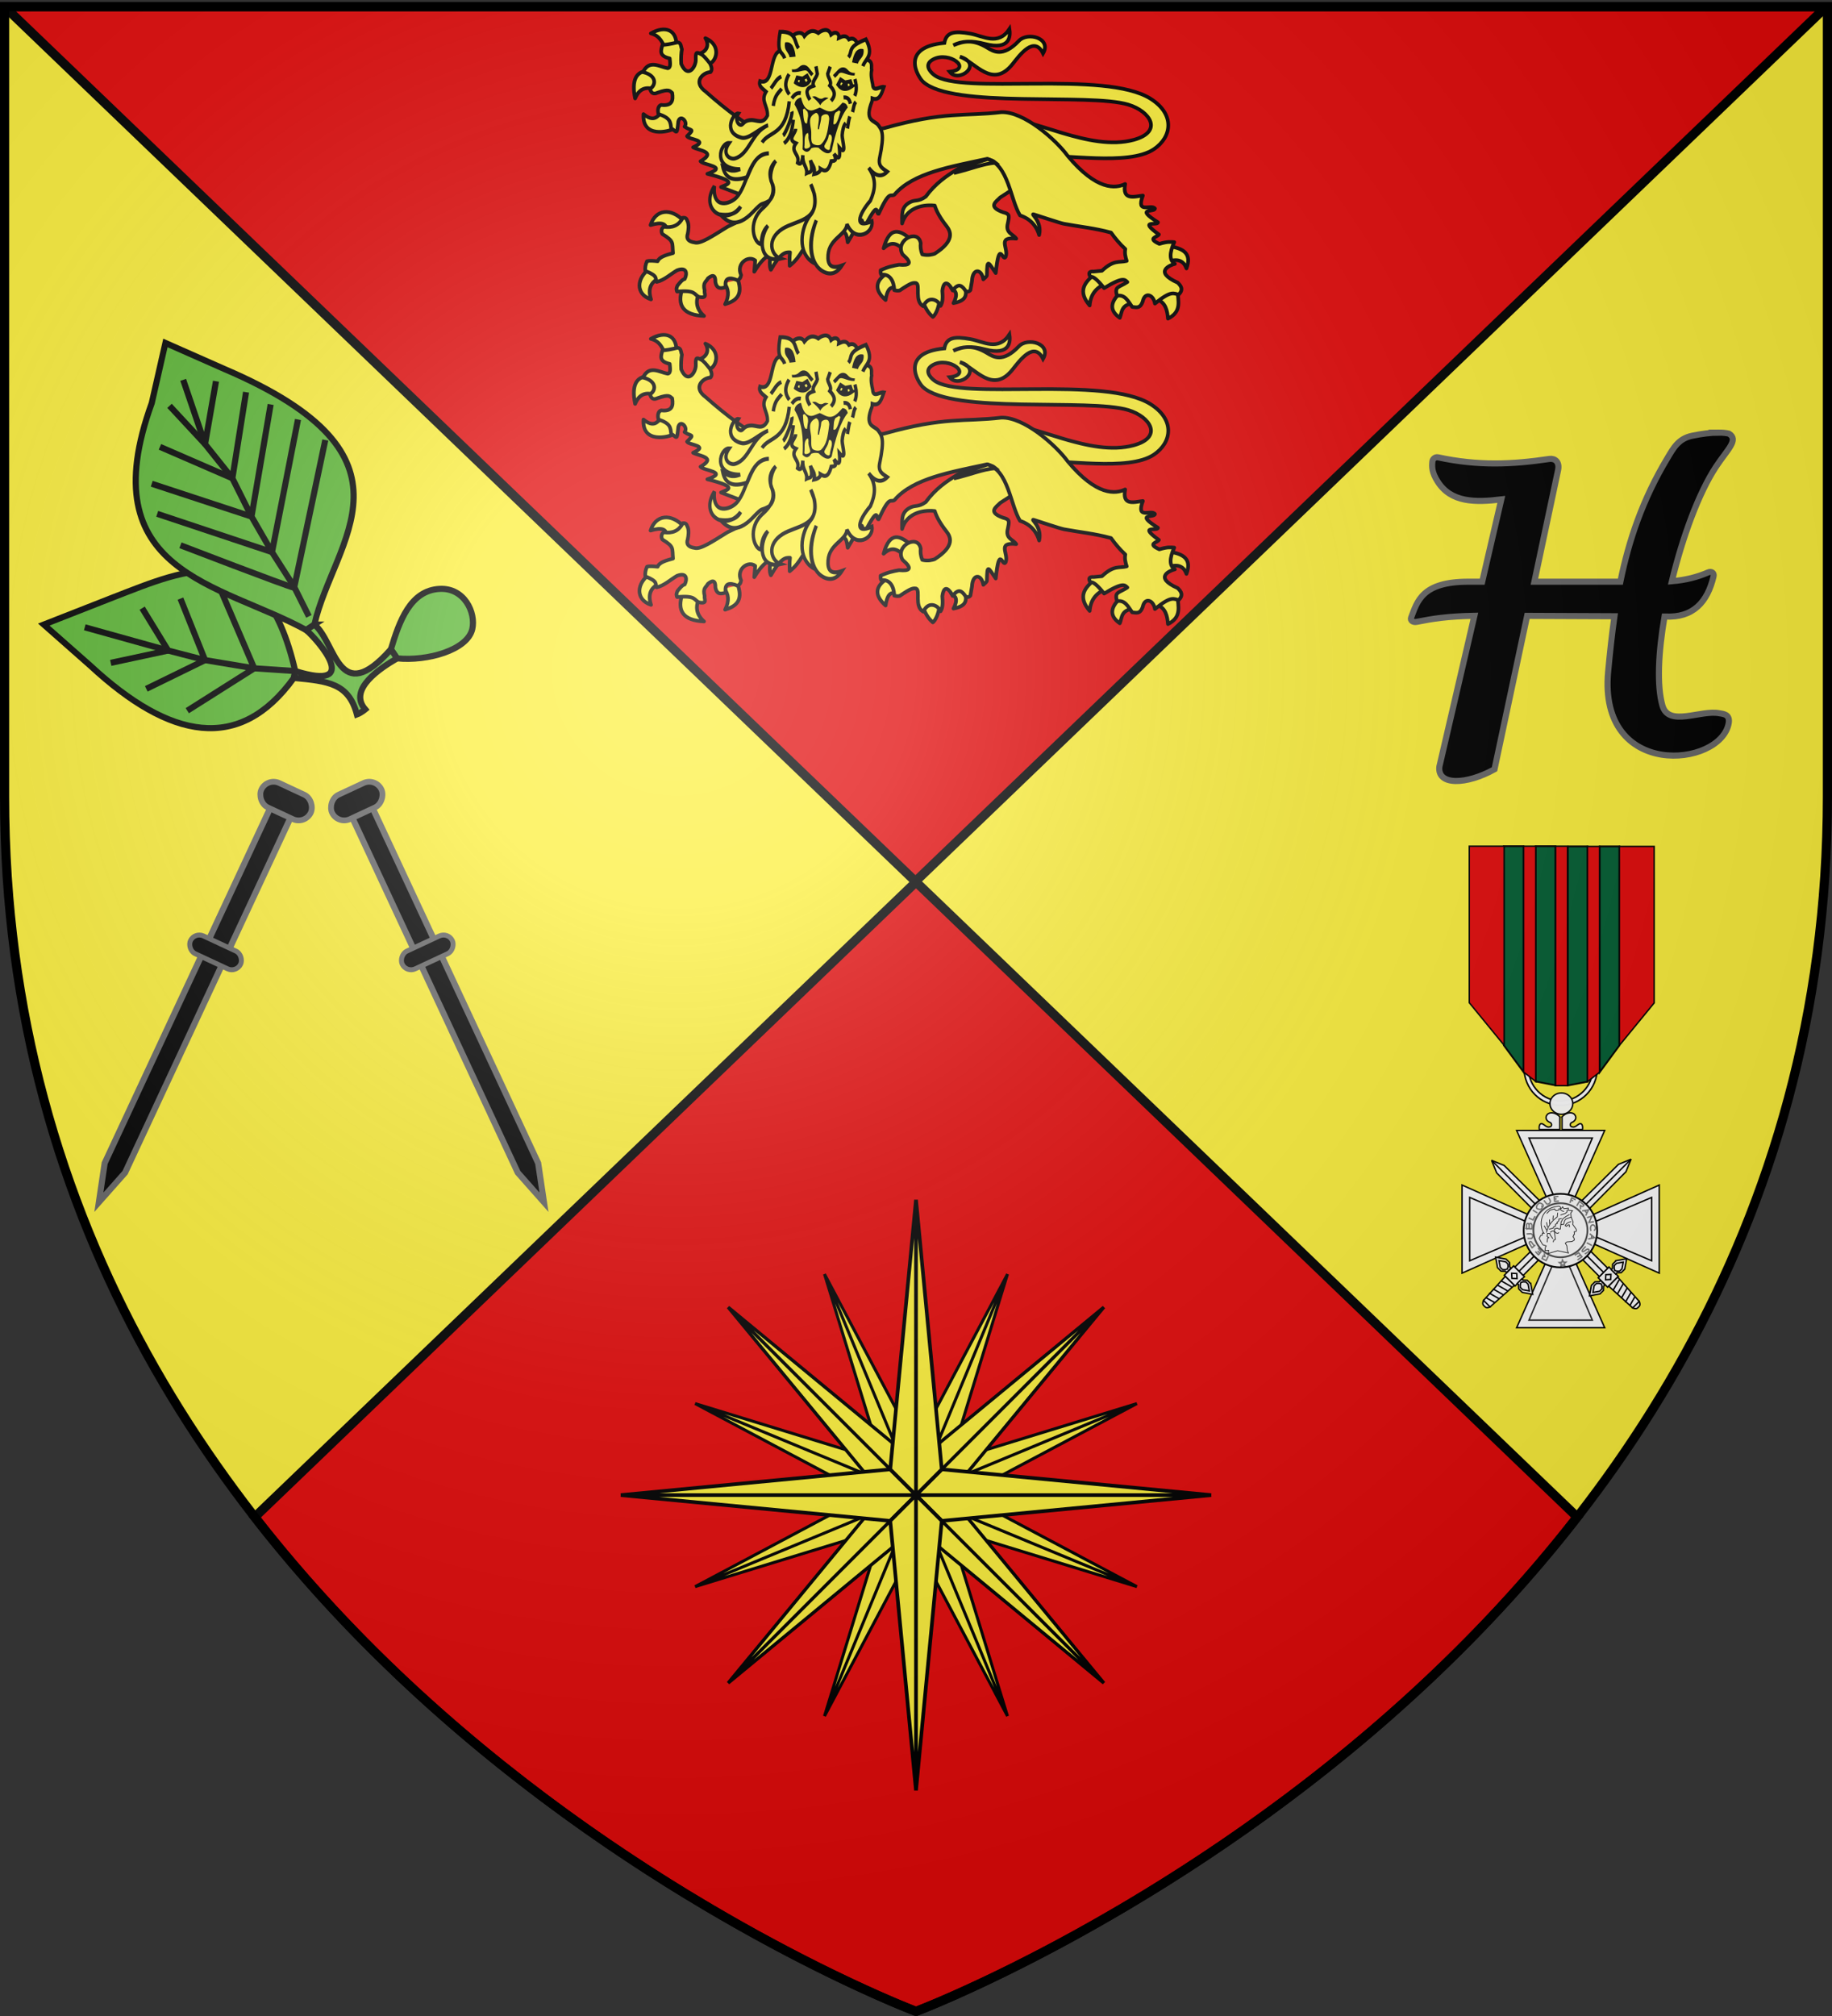 <svg xmlns="http://www.w3.org/2000/svg" xmlns:xlink="http://www.w3.org/1999/xlink" width="600" height="660" version="1.0"><rect width="100%" height="100%" fill="#333333" stroke="none"/><defs><g id="c"><path id="b" d="M0 0v1h.5L0 0z" transform="rotate(18 3.157 -.5)"/><use xlink:href="#b" width="810" height="540" transform="scale(-1 1)"/></g><g id="d"><use xlink:href="#c" width="810" height="540" transform="rotate(72)"/><use xlink:href="#c" width="810" height="540" transform="rotate(144)"/></g><g id="g"><path id="f" d="M0 0v1h.5L0 0z" transform="rotate(18 3.157 -.5)"/><use xlink:href="#f" width="810" height="540" transform="scale(-1 1)"/></g><g id="h"><use xlink:href="#g" width="810" height="540" transform="rotate(72)"/><use xlink:href="#g" width="810" height="540" transform="rotate(144)"/></g><radialGradient xlink:href="#a" id="k" cx="221.445" cy="226.331" r="300" fx="221.445" fy="226.331" gradientTransform="matrix(1.353 0 0 1.349 -77.63 -85.747)" gradientUnits="userSpaceOnUse"/><linearGradient id="a"><stop offset="0" style="stop-color:white;stop-opacity:.314"/><stop offset=".19" style="stop-color:white;stop-opacity:.251"/><stop offset=".6" style="stop-color:#6b6b6b;stop-opacity:.125"/><stop offset="1" style="stop-color:black;stop-opacity:.125"/></linearGradient><path id="e" d="M2.922 27.672c0-5.951 2.317-9.843 5.579-11.012 1.448-.519 3.307-.273 5.018 1.447 2.119 2.129 2.736 7.993-3.483 9.121.658-.956.619-3.081-.714-3.787-.99-.524-2.113-.253-2.676.123-.824.552-1.729 2.106-1.679 4.108H2.922z"/></defs><g style="display:inline"><path d="M1.5 2.188v258.53C1.5 546.17 300 658.5 300 658.5V2.188H1.5zM598.5 2.188v258.53C598.5 546.17 300 658.5 300 658.5V2.188h298.5z" style="fill:#fcef3c;fill-opacity:1;fill-rule:evenodd;stroke:none;stroke-width:1px;stroke-linecap:butt;stroke-linejoin:miter;stroke-opacity:1"/><path d="M300 288.75 83.437 496.656C171.808 610.25 300 658.5 300 658.5s128.194-48.25 216.563-161.844L300 288.75zM1.5 2.188l298.313 286.375L598.125 2.188H1.5zm596.625 0 .375.406v-.406h-.375z" style="fill:#e20909;fill-opacity:1;fill-rule:evenodd;stroke:#000;stroke-width:3;stroke-linecap:butt;stroke-linejoin:miter;stroke-opacity:1;stroke-miterlimit:4;stroke-dasharray:none"/></g><g id="i"><g style="fill:#fcef3c;fill-opacity:1;stroke:#000;stroke-width:4.063;stroke-linecap:round;stroke-linejoin:round;stroke-miterlimit:4;stroke-dasharray:none;stroke-opacity:1"><g style="fill:#fcef3c;fill-opacity:1;stroke:#000;stroke-width:4.063;stroke-linecap:round;stroke-linejoin:round;stroke-miterlimit:4;stroke-dasharray:none;stroke-opacity:1"><path d="M370.348 418.672c-.757-.409 10.795-7.444 8.59-10.554-12.166-10.39-23.678-16.2-30.678 9.572 9.986-9.293 15.908-3.68 22.088.982zM363.967 461.867c1.628 1.905-2.466-25.398-10.799-17.18-15.35 9.456-14.821 19.668-2.7 30.433 2.355-16.002 7.957-14.468 13.5-13.253h0zM410.107 474.874c1.215-2.802-4.352-5.085-9.77-5.373-5.419-.288-10.69 1.42-8.882 6.6 3.876 10.775 8.42 15.311 11.29 17.762 2.197-1.594 6.432-8.372 7.362-18.989zM439.313 460.149c.65-7.01-20.039-.25-15.707 2.208 4.331 2.458 7.325 5.986 1.963 16.199 17.299-3.31 13.094-11.398 13.744-18.407z" style="fill:#fcef3c;fill-opacity:1;fill-rule:nonzero;stroke:#000;stroke-width:4.063;stroke-linecap:round;stroke-linejoin:round;marker:none;stroke-miterlimit:4;stroke-dasharray:none;stroke-dashoffset:0;stroke-opacity:1;visibility:visible;display:inline;overflow:visible" transform="matrix(.296 0 0 .295 186.306 58.067)"/></g><path d="M492.857 341.648 469.4 298.79l-6.429 10.357c-18.413 15.916-47.56 22.983-68.065 51.176-8.836 6.413-11.72 2.676-18.6 6.886-8.916 5.455-7.492 13.316-7.592 23.008 4.572-16.176 20.645-21.584 36.127-19.943 1.956 6.388 5.952 13.73 12.659 22.266 4.762 6.049 10.444 16.408-12.857 31.25-2.605.784-7.158 2.256-13.572.714-2-5.01-2.148-8.908-1.785-12.5-3.053-16.933-29.002-2.667-20 12.5 11.418 9.784 7.944 12.577-3.929 11.429-6 1.082-12.03 2.197-20.357 6.071-.103 2.008-.12 3.93.714 5 12.975-1.523 14.38 13.75 14.286 17.143 1.743.4 3.407.878 6.071.357 13.232-8.99 14.574-8.51 18.066-8.224 5.236 1.901-2.33 19.983 8.006 25.724 6.519-13.556 17.544-5.644 19.122-.407 2.651-3.864 2.493-10.134 1.95-16.736 1.912-14.658 8.578-6.534 11.428-.357 6.71-8.802 10.286-5.589 14.766 1.071 3.193.456 3.534-.032 4.877-1.428l1.785-10.357c.576-13.898 10.386-13.917 12.52-1.622 1.708-1.847 3.929-2.894 3.955-4.808.259-18.75 1.395-14.362 9.77-2.182 4.048-38.307 7.273-12.429 10.898-17.817 3.977-9.567-10.244-22.815 11.786-20.357-3.538-5.327-12.31-6.073-9.286-17.143 1.135-7.074 3.259-10.116-5.243-12.143-17.708-6.305-7.333-11.964-3.214-16.428l15.367-9.98.233-9.663h0z" style="fill:#fcef3c;fill-opacity:1;fill-rule:nonzero;stroke:#000;stroke-width:4.063;stroke-linecap:round;stroke-linejoin:round;marker:none;stroke-miterlimit:4;stroke-dasharray:none;stroke-dashoffset:0;stroke-opacity:1;visibility:visible;display:inline;overflow:visible" transform="matrix(.296 0 0 .295 186.306 58.067)"/></g><g style="fill:#fcef3c;fill-opacity:1;stroke:#000;stroke-width:4.063;stroke-linecap:round;stroke-linejoin:round;stroke-miterlimit:4;stroke-dasharray:none;stroke-opacity:1"><g style="fill:#fcef3c;fill-opacity:1;stroke:#000;stroke-width:4.063;stroke-linecap:round;stroke-linejoin:round;stroke-miterlimit:4;stroke-dasharray:none;stroke-opacity:1"><path d="M101.78 203.343c1.028 2.82-1.806 3.334-11.218 5.244-4.701-5.94-6.659-13.958-17.946-15.708 15.229-10.814 28.246-6.806 29.164 10.464zM137.93 220.613c.034 6.186-11.615-7.015-12.145-10.284 7.637-1.403 13.801-9.663 7.303-18.322 19.426 6.085 13.916 26.579 4.842 28.606h0zM80.254 254.236c8.912 1.745 4.797-21.628-7.853-19.634-12.65 1.993-17.447 11.84-11.78 32.15 3.685-11.319 10.722-14.261 19.633-12.516h0zM106.76 295.468c-.456-12.487-15.083-24.72-15.952-16.199-4.11 4.876-7.407 12.09-19.634 3.927.203 26.901 29.11 16.958 35.586 12.272h0z" style="fill:#fcef3c;fill-opacity:1;fill-rule:nonzero;stroke:#000;stroke-width:4.063;stroke-linecap:round;stroke-linejoin:round;marker:none;stroke-miterlimit:4;stroke-dasharray:none;stroke-dashoffset:0;stroke-opacity:1;visibility:visible;display:inline;overflow:visible" transform="matrix(.295 .03 -.022 .293 195.988 52.25)"/></g><path d="m201.273 362.933 16.667-58.336-10.354-11.87c-21.132-8.553-44.528-22.764-69.7-41.416-15.87-9.446-4.056-21.346 3.535-22.223 2.147-2.813.865-5.86-1.01-9.344-5.15-5.56-8.147-8.492-10.606-9.344-3.083-.983-6.981-4.486-5.556 6.06 1.1 7.46-6.893 23.513-15.658 6.82-.84-5.722-.909-11.937-.505-16.416-1.452-2.756-1.069-7.348-5.556-7.07-7.138 2.568-12.39 3.996-16.162 4.545-1.474 6.687-3.057 12.625 9.091 14.142.725 4.758 2.268 10.218-1.515 11.112-9.149-.696-20.961-7.919-26.769 7.071 16.439 2.323 14.95 13.708 9.092 17.678 1.515 4.882 4.377 6.06 8.586 3.535 12.794-6.071 13.328-3.198 16.162-1.515 2.091 8.47.847 14.875-11.111 14.647-2.842 1.047-4.007 5.38-2.273 10.354 13.729 3.13 13.868 7.692 15.152 14.395 6.599 2.982 6.932 8.39 7.324-8.334 1.708-8.835 11.224-.474 7.323 5.05 7.45 4.352 11.94.293 3.536 10.355 2.422 3.843 25.147 1.351 7.576 11.617 7.824 3.116 26.39 2.204 9.344 14.647 3.871 4.13 31.737 2.396 8.586 13.132 36.039 5.306 22.756 9.118 16.163 13.132l23.738 6.566 14.9 1.01h0z" style="fill:#fcef3c;fill-opacity:1;fill-rule:nonzero;stroke:#000;stroke-width:4.063;stroke-linecap:round;stroke-linejoin:round;marker:none;stroke-miterlimit:4;stroke-dasharray:none;stroke-dashoffset:0;stroke-opacity:1;visibility:visible;display:inline;overflow:visible" transform="matrix(.295 .03 -.022 .293 195.988 52.25)"/></g><path d="M1032.162 126.92c9.912-.693 28.641 10.83 43.157 6.857 9.666-2.645 5.479-9.324-1.797-11.524-12.857-3.888-57.624 1.395-67.245-7.525-1.6-1.482-7.78-11.258 7.022-12.667.654-3.683 3.396-3.946 8.493-3.048 4.236.747 9.076 4.127 12.82-1.524.304 1.998.571 7.174-8.165 4.858-4.04-1.08-7.474-.983-10.208.476 3.502-1.457 6.495-1.988 11.106.798 1.924 1.162 5.083 3.312 10.337-2.232 2.912-3.073 10.804-.878 7.934 4.1-2.912-5.902-7.562.412-9.942 3.43-6.622 8.397-12.248-.569-17.312-2.381 7.853 2.415-.346 8.895-3.348 4.952 7.706-.885-.124-6.85-5.368-4.066-3.092 1.641-1.194 3.974.28 5.109 8.78 6.763 55.909-1.734 70.945 7.815 8.016 5.09 6.954 12.498 1.062 16.477-8.407 5.677-29.869 1.4-38.338 2.381l-11.433-12.287z" style="fill:#fcef3c;fill-opacity:1;stroke:#000;stroke-width:1.2;stroke-miterlimit:4;stroke-dasharray:none;stroke-opacity:1" transform="translate(-704 12)"/><g style="fill:#fcef3c;fill-opacity:1;stroke:#000;stroke-width:4.063;stroke-miterlimit:4;stroke-dasharray:none;stroke-opacity:1"><g style="fill:#fcef3c;fill-opacity:1;stroke:#000;stroke-width:4.063;stroke-linecap:round;stroke-linejoin:round;stroke-miterlimit:4;stroke-dasharray:none;stroke-opacity:1"><path d="M80.5 430.37c-14.068 9.796-15.988 27.923 1.718 33.87-3.657-11.418-.431-18.851 8.344-23.071M117.314 450.986c-7.071 19.963.527 30.677 23.56 31.66-8.945-7.875-9.518-16.588-5.399-25.77M178.425 442.6c5.78 17.186-2.499 23.436-14.235 26.998 5.028-9.914 3.79-17.322-.982-23.316M118.54 377.358c-14.28-15.273-31.367-13.028-36.813 4.418 13.159-3.965 16.864-.964 17.67 4.172" style="fill:#fcef3c;fill-opacity:1;fill-rule:nonzero;stroke:#000;stroke-width:4.063;stroke-linecap:round;stroke-linejoin:round;marker:none;stroke-miterlimit:4;stroke-dasharray:none;stroke-dashoffset:0;stroke-opacity:1;visibility:visible;display:inline;overflow:visible" transform="matrix(.296 0 0 .295 188.878 61.067)"/></g><g style="fill:#fcef3c;fill-opacity:1;stroke:#000;stroke-width:4.063;stroke-linecap:round;stroke-linejoin:round;stroke-miterlimit:4;stroke-dasharray:none;stroke-opacity:1"><path d="M572.974 436.46c-11.202 8.898-18.864 18.779-5.38 34.535.878-11.713 6.702-19.467 16.834-23.776M600.915 457.285c-10.153 9.774-12.029 19.031 0 27.42 2.586-6.536 1.415-14.806 15.271-16.14M641.87 463.88c9.867 4.062 11.572 12.615 12.322 21.692 15.656-7.732 11.18-19.818 10.586-31.064M656.101 421.708c8.446-2.408 15.2-.974 18.57 8.157 6.174-16.49-3.586-22.24-18.57-24.47" style="fill:#fcef3c;fill-opacity:1;fill-rule:nonzero;stroke:#000;stroke-width:4.063;stroke-linecap:round;stroke-linejoin:round;marker:none;stroke-miterlimit:4;stroke-dasharray:none;stroke-dashoffset:0;stroke-opacity:1;visibility:visible;display:inline;overflow:visible" transform="matrix(.296 0 0 .295 188.878 61.067)"/></g><path d="M282.012 397.293c17.206-16.07 16.41-3.242 17.87 3.59 21.237-36.139 12.324-23.499 19.263-18.222 16.258-31.024 11.561-12.704 14.924-13.362 12.567-27.64 12.983-18.192 17.528-21.346 20.613-24.297 62.791-31.04 102.564-39.741 23.718 6.914 25.564 45.282 36.358 62.812 4.452 1.422 16.551 6.07 21.153 21.785 3.689-15.717-10.567-24.3-5.851-22.89 4.715 1.41 28.668 9.59 33.466 10.474 19.199 3.541 33.009 4.618 51.91 9.73 4.644 6.488 9.762 12.659 15.792 18.223-.908 4.682.186 8.963 1.561 13.189-8.449 2.205-13.954-1.722-27.42 10.933l-9.024.868c-5.875-.47-5.756 2.233-3.817 5.9 3.089-1.089 8.485 3.88 15.271 12.495 21.893-13.511 22.976-8.956 25.685-6.768-9.56 6.434-14.444 4.45-11.454 15.272 8.87-1.758 12.367 6.153 16.833 12.321 4.23.33 8.723 2.426 11.628-6.074 2.373-11.078 11.923-7.569 13.536 2.43 18.63-15.488 20.922-10.824 26.379-10.065 5.275-5.533 2.647-9.485-1.215-13.19-27.274-12.21-8.08-19.613-3.124-20.825-6.159-3.773-6.103-12.02-.694-24.122-3.99-.175-6.767-1.002-16.487 1.909-14.084-6.4-2.202-7.332-.52-10.413-23.581-17.185-.967-9.172-1.042-13.536-26.296-16.702-3.448-10.695-3.297-15.272-4.086-5.458-21.226 6.863-13.363-14.404-10.487 1.326-22.911 5.402-19.61-12.842-10.49 5.056-31.395 7.603-63.627-31.26-13.363-18.222-48.438-49.291-73.408-48.418-41.487 4.936-62-1.422-130.157 17.875L231.679 285.13l-25.858 2.257c.56 47.988-11.048 78.812-26.953 90.425-.785.573-11.118 5.294-11.931 5.795-15.852 9.766-29.887 19.491-36.433 17.472-7.442-1.036-9.443-4.52-7.636-9.718.866-4.57 1.419-9.077 0-13.19-1.23-1.97-.915-5.098-5.553-4.512-4.434 8.874-11.771 11.358-20.825 10.066-2.256.99-3.683 4.273-1.736 7.983 13.499 8.257 10.702 9.684 11.801 21.172-7.633 2.101-15.248 4.212-17.007 9.024-4.196-.394-8.497-.944-11.8 0-1.652 3.801-2.396 7.42-1.736 10.76 14.794 5.82 10.356 8.436 12.495 12.148 8.33-1.85 15.062-8.496 22.56-12.843 11.739-4.394 10.986 4.937 8.33 9.719-2.66.476-5.322 4.17-7.983 7.289-1.606 3.689-1.004 5.17-.347 6.594 21.034-1.985 18.334 3.281 24.296 5.9 10.127 2.075 5.252-4.034 6.248-6.941-2.475-9.233 1.781-9.716 3.47-13.536 3.156-2.636 8.591-6.28 8.33 3.818 1.692 8.651 6.609 7.163 11.454 5.9-1.52-10.188 3.614-11.78 13.19-7.636 1.87-.97 3.33-2.626 3.818-5.9-5.774-12.783 8.114-22.317 15.618-16.162l-1.04 12.495c7.388-12.275 13.777-17.752 18.395-19.09-1.507 7.392-1.73 13.315 0 17.008 10.552-18.712 16.078-19.832 21.172-19.437-.8 6.684-.409 10.393-.347 14.925 6.784-5.378 10.63-11.175 14.23-17.007 7.738-5.39 8.623.76 7.636 10.065 2.084.42 4.948-2.228 9.719-7.636 5.47-11.571 9.334-11.876 14.23-10.065.495-7.098 2.727-17.666-.347-20.825 1.219-1.533 5.283.917 8.677 2.43 1.038-6.53-.167-15.75-1.388-24.99 3.655.046 5.64 1.764 7.983 3.123-.915-8.678-1.89-17.136-4.165-20.825" style="fill:#fcef3c;fill-opacity:1;fill-rule:nonzero;stroke:#000;stroke-width:4.063;stroke-linecap:round;stroke-linejoin:round;marker:none;stroke-miterlimit:4;stroke-dasharray:none;stroke-dashoffset:0;stroke-opacity:1;visibility:visible;display:inline;overflow:visible" transform="matrix(.296 0 0 .295 188.878 61.067)"/></g><path d="M1029.97 141.263c-.975-.767-.46-.488-2.506-1.185-3.3 1.01-7.481 2.55-11.035 4.569 6.346-1.56 8.972-2.879 13.541-3.384z" style="fill:#fcef3c;fill-opacity:1;fill-rule:evenodd;stroke:#000;stroke-width:1.2;stroke-linecap:butt;stroke-linejoin:miter;stroke-miterlimit:4;stroke-dasharray:none;stroke-opacity:1" transform="translate(-704 12)"/><g style="stroke-width:2.592;stroke-miterlimit:4;stroke-dasharray:none"><path d="M1158.97 923.296c-12.732 3.39-15.563 17.634-26.94 19.396-3.775.585-10.226-3.645-3.502-10.506-6.895-.927-14.696 15.928 6.862 17.843-7.173 1.696-9.553-.784-13.058-2.757 1.151 7.15 6.212 10.791 18.05 8.351 4.382-7.243 8.592-14.773 17.78-14.008-15.733-.383-17.316 19.054-27.21 26.67-4.743 3.65-19.08 6.662-16.099-8.936-13.079 14.853 6.756 27.068 18.794 15.131-3.956 5.507-11.3 4.645-15.894 3.772 4.325 4.6 10.913 11.134 25.053.538 9.048-6.78 5.526-3.228 13.032-6.198 3.682-2.674 5.076-7.43 2.852-11.82-1.86-3.669 1.14-10.973 4.32-13.77-4.297 3.088-6.414 7.397-4.31 13.74 1.925 5.803-.066 11.049-8.082 16.163-13.395 8.546-8.482 22.907-3.502 23.437.88-4.116 1.583-8.269 6.196-11.584-8.152 8.54-8.097 24.093 7.812 22.359-6.904-2.683-10.098-13.617 3.233-19.396 10.862-4.708 28.506-2.355 26.13-20.473l-2.154-6.602c4.205 9.22 1.91 16.645-1.735 19.822-8.378 7.303-13.167 24.514.118 32.037-3.76-9.044-1.789-18.425 3.772-28.017-8.224 15.102-6.652 28.811 2.424 33.943 5.149 2.912 10.13 2.24 14.547-2.694-8.965 1.942-11.014-1.86-9.967-7.812 1.91-10.86 14.812-11.562 16.163-18.857 5.04 13.084 20.073 7.634 19.127-.27-13.537 4.013-10.736-4.41 0-13.469 4.104-6.53 6.231-13.388.539-21.55 4.669 6.165 9.338 7.21 14.008 3.77-2.612-1.955-7.02-3.8-5.119-9.428 5.367-15.881 3.226-18.024.808-21.551-2.299-3.355-9.724-3.115-4.58-13.739.68-1.402 1.413-2.136 1.617-4.04 5.347 2.161 7.273-2.516 9.429-6.735-2.786-.806-8.61 3.085-8.351-2.425-.55-3.234-1.062-6.463 0-9.429-.392-2.54 1.884-5.481-3.502-7.273l-5.658-10.776c-.965-1.877-2.355-4.749-6.417-3.478-2.05-3.317-4.717-2.45-7.59-1.64.74-2.72-1.996-4.948-5.754-2.654-1.495-5.084-7.064-3.445-9.602-1.926-4.228-2.983-7.638-1.668-10.775 1.078-2.27-4.602-9.313-1.673-10.237.539l-10.237 7.812c-7.133 2.674-5.666 22.117-15.894 18.049-1.567 3.202 1.7 5.114 4.041 7.274-4.788 5.795.54 8.975-.27 15.624-4.134 5.902-8.035 2.076-12.93 1.886-6.343-.247-5.876 3.363-8.59 2.258-1.952-.795-3.184-4.527-.57-7.377-3.5-.966-13.465 11.273 1.045 15.964 5.376 1.738 13.216-4.344 20.776-6.266z" style="opacity:1;fill:#fcef3c;fill-opacity:1;stroke:#000;stroke-width:2.592;stroke-miterlimit:4;stroke-dasharray:none;stroke-opacity:1" transform="matrix(.427 -.044 .037 .498 -277.566 -267.77)"/><path d="M1175.533 880.72c-1.101-5.035-6.274-2.668-1.893-17.67 12.658.935 10.002 7.512 13.04 11.99M1224.175 884.26c3.81-3.47-.827-6.766 14.355-10.473 5.52 11.43-1.504 12.418-3.863 17.288M1179.95 927.414c-.335 3.155-7.385 6.31-.631 9.465-5.132 5.204 2.626 7.31.21 12.83 1.741 1.417 3.356 1.441 4.417-4.627-1.09 5.908 2.701 7.853 1.893 11.99 2.1-.72 5.356 1.135 3.576-8.204.706 3.106 3.626 4.803 2.022 9.38 1.855-.148 5.1-.868 5.13-3.07 2.812 1.824 5.637 3.118 8.675-4.27 2.17.027 4.73.502 2.472-4.564 4.164 5.61 4.542 1.8 4.417-3.653 5.547 6.43 2.559-4.54 2.85-7.922.518-3.227 1.8-6.598 3.439-7.69" style="opacity:1;fill:#fcef3c;fill-opacity:1;stroke:#000;stroke-width:2.592;stroke-miterlimit:4;stroke-dasharray:none;stroke-opacity:1" transform="matrix(.427 -.044 .037 .498 -277.566 -267.77)"/><path d="M1208.48 911.578c4.449-3.625 3.005-6.693-.086-10.046 2.079-2.353-.99-5.256-.945-7.813l2.318-4.55M1178 891.315c-4.658 5.95-3.295 9.761-.944 13.222M1171.561 900.33c-2.592 2.585-5.43 3.378-7.383 10.647M1171.99 892.346c-3.761 1.087-5.852 4.512-8.585 7.04M1176.627 909.088c-4.592 22.229-16.912 17.92-23.01 24.984M1178 915.87c.76 2.408-6.11 14.137-7.984 15.111M1170.274 936.133c4.932-2.8 7.122-8.326 8.413-14.768M1227.883 898.957c.713 3.663 1.104 7.326-1.116 10.99M1227.282 913.896c-1.8 1.57-2.103 4.26-3.09 6.439M1221.873 922.997c-1.28 2.575-1.66 5.151-2.49 7.727M1178.773 907.285c1.84-1.843 3.931-3.615 7.126-2.748M1218.181 910.204c3.29-.04 4.483 1.854 4.808 4.55M1192.47 909.497c-3.454-6.029-1.615-7.952 3.492-8.93-1.149-2.923 2.753-5.08 3.584-7.5l-.622-5.068M1182.637 897.24l1.545-3.091 3.95 1.03 3.434-1.545 1.717 3.434c-3.417 3.444-6.99 2.864-10.646.172z" style="opacity:1;fill:none;fill-opacity:1;stroke:#000;stroke-width:2.592;stroke-miterlimit:4;stroke-dasharray:none;stroke-opacity:1" transform="matrix(.427 -.044 .037 .498 -277.566 -267.77)"/><path d="m1184.968 898.773 1.185-3.752h2.765l2.37 3.95-6.32-.198z" style="opacity:1;fill:#000;fill-opacity:1;stroke:none;stroke-width:2.592;stroke-miterlimit:4;stroke-dasharray:none;stroke-opacity:1" transform="matrix(.427 -.044 .037 .498 -277.566 -267.77)"/><path d="m1225.192 903.476-.985-3.312-4.069.33-3.113-2.12-2.288 3.085c2.768 3.985 6.387 4.034 10.455 2.017z" style="opacity:1;fill:none;fill-opacity:1;stroke:#000;stroke-width:2.592;stroke-miterlimit:4;stroke-dasharray:none;stroke-opacity:1" transform="matrix(.427 -.044 .037 .498 -277.566 -267.77)"/><path d="m1222.356 904.255-.515-3.9-2.723-.48-3.02 3.478 6.258.902zM1194.313 907.542c2.179 1.959 4.407 3.9 5.667 6.182 1.603-2.183 4.14-3.164 6.697-4.121-1.222-.52-2.43-1.063-4.465-.172-1.629.368-2.814-.274-3.95-1.03-1.881-1.275-2.744-.925-3.949-.859z" style="opacity:1;fill:#000;fill-opacity:1;stroke:none;stroke-width:2.592;stroke-miterlimit:4;stroke-dasharray:none;stroke-opacity:1" transform="matrix(.427 -.044 .037 .498 -277.566 -267.77)"/><path d="M1185.784 907.282c.677 3.11 1.44 6.21 3.899 7.974 2.593 1.86 4.388 1.312 7.206.591l2.54-.65c1.688.66 3.052 1.667 4.962 2.481 5.107 2.176 8.61-.92 12.76-4.194 1.603.415 3.14.965 3.661 3.544-6.19 5.32-11.186 16.783-14.708 27.35-2.982 3.176-7.43-.654-9.805-3.072-1.831-.514-3.662-.609-5.494-.178-2.313 2.754-4.476 2.68-6.734.178 1.633-10.8 1.502-21.067-3.603-29.83.549-2.458 2.406-3.783 5.316-4.194zM1180.423 888.338v1.755c6.786 1.37 10.93-2.21 12.614 1.921l1.754 2.172 1.921-1.504-3.258-4.177c-1.908-2.364-4.777-2.948-7.184-1.253-1.678 1.183-3.455 1.61-5.847 1.086zM1228.224 894.935l-.454 1.694c-6.91-.433-9.986-4.963-12.682-1.409l-2.256 1.644-1.467-1.95 4.228-3.19c2.455-1.791 5.377-1.612 7.264.648 1.315 1.576 2.92 2.45 5.367 2.563z" style="opacity:1;fill:#000;fill-opacity:1;stroke:none;stroke-width:2.592;stroke-miterlimit:4;stroke-dasharray:none;stroke-opacity:1" transform="matrix(.427 -.044 .037 .498 -277.566 -267.77)"/><path d="M1196.497 918.331c-6.774 1.9-5.148 6.463-4.873 11.184.175 3.01-1.389 7.662.851 9.012 1.983 1.195 4.762 1.55 6.078.605 4.074-2.927 5.531-6.908 7.54-15.926-.029-1.43-.123-2.82-1.852-3.204-1.769-.267-3.876.409-4.177 1.61-.327 2.527-1.644 4.884-2.372 7.678l-.85-.05c.091-3.427 3.389-8.96-.345-10.909zM1186.617 915.195l1.252-.4 2.053 2.303c.307 1.014.289 1.92.2 2.803l-1.252 4.757c-2.625.327-2.344-4.744-2.253-9.463zM1214.98 919.222l-.964-.892-2.834 1.22c-.708.79-1.074 1.619-1.367 2.457l-.875 4.84c2.241 1.405 4.13-3.31 6.04-7.625z" style="opacity:1;fill:#fcef3c;fill-opacity:1;stroke:none;stroke-width:2.592;stroke-miterlimit:4;stroke-dasharray:none;stroke-opacity:1" transform="matrix(.427 -.044 .037 .498 -277.566 -267.77)"/><path d="M1189.181 930.97c-.191.078-1.027.246-1.027.246-2.67 1.687-1.793 5.832-2.661 8.767l.373.857c.945.437 2.013.202 3.109-.184 1.03-.497 1.264-1.14 1.052-1.867-.374-2.003-1.243-3.937-.652-6.076l-.194-1.743z" style="opacity:.98;fill:#fcef3c;fill-opacity:1;stroke:none;stroke-width:2.592;stroke-miterlimit:4;stroke-dasharray:none;stroke-opacity:1" transform="matrix(.427 -.044 .037 .498 -277.566 -267.77)"/><path d="M1206.428 933.792c1.843 2.564-1.274 5.978-1.568 9.025l-.667.655c-1.04.052-1.942-.567-2.814-1.335-.77-.847-.745-1.532-.276-2.125 1.097-1.718 2.859-3.196 3.415-5.307.344-1.303.78-1.717 1.91-.913z" style="opacity:1;fill:#fcef3c;fill-opacity:1;stroke:none;stroke-width:2.592;stroke-miterlimit:4;stroke-dasharray:none;stroke-opacity:1" transform="matrix(.427 -.044 .037 .498 -277.566 -267.77)"/><path d="M1183.947 880.336h-4.623c-.03-2.034-1.874-3.672-2.622-5.618-.582-1.514-.35-4.11.395-4.465 1.81.08 3.386.179 5.224 2.592 1.245 2.497 1.593 4.915 1.626 7.491zM1226.642 887.902l4.465 1.197c.555-1.957 2.76-3.063 3.987-4.749.954-1.311 1.402-3.88.774-4.414-1.77-.391-3.316-.704-5.716 1.151-1.85 2.09-2.811 4.336-3.51 6.815z" style="opacity:1;fill:#000;fill-opacity:1;stroke:none;stroke-width:2.592;stroke-miterlimit:4;stroke-dasharray:none;stroke-opacity:1" transform="matrix(.427 -.044 .037 .498 -277.566 -267.77)"/></g></g><use xlink:href="#i" width="600" height="660" transform="translate(0 -100)"/><path d="m793.336 294.344-46.218 103.5h92.438l-46.22-103.5z" style="opacity:1;fill:#fff;fill-opacity:1;stroke:#000;stroke-width:1.5;stroke-miterlimit:4;stroke-dasharray:none;stroke-opacity:1" transform="translate(263.613 310.545) scale(.312)"/><path d="m793.336 312.094-33.218 77.75h66.438l-33.22-77.75z" style="opacity:.853;fill:#fff;fill-opacity:1;stroke:#000;stroke-width:1.5;stroke-miterlimit:4;stroke-dasharray:none;stroke-opacity:1" transform="translate(263.613 310.545) scale(.312)"/><path d="m793.336 294.344-103.5 46.219v-92.438l103.5 46.22z" style="opacity:1;fill:#fff;fill-opacity:1;stroke:#000;stroke-width:1.5;stroke-miterlimit:4;stroke-dasharray:none;stroke-opacity:1" transform="translate(263.613 310.545) scale(.312)"/><path d="m775.586 294.344-77.75 33.219v-66.438l77.75 33.22z" style="opacity:1;fill:#fff;fill-opacity:1;stroke:#000;stroke-width:1.5;stroke-miterlimit:4;stroke-dasharray:none;stroke-opacity:1" transform="translate(263.613 310.545) scale(.312)"/><path d="m793.336 294.344 103.5-46.219v92.438l-103.5-46.219z" style="opacity:1;fill:#fff;fill-opacity:1;stroke:#000;stroke-width:1.5;stroke-miterlimit:4;stroke-dasharray:none;stroke-opacity:1" transform="translate(263.613 310.545) scale(.312)"/><path d="m811.086 294.344 77.75-33.219v66.438l-77.75-33.219zM793.336 294.344l-46.218-103.5h92.438l-46.22 103.5z" style="opacity:1;fill:#fff;fill-opacity:1;stroke:#000;stroke-width:1.5;stroke-miterlimit:4;stroke-dasharray:none;stroke-opacity:1" transform="translate(263.613 310.545) scale(.312)"/><path d="m793.336 276.594-33.218-77.75h66.438l-33.22 77.75z" style="opacity:1;fill:#fff;fill-opacity:1;stroke:#000;stroke-width:1.5;stroke-miterlimit:4;stroke-dasharray:none;stroke-opacity:1" transform="translate(263.613 310.545) scale(.312)"/><path d="M446.375 325.625v14h16v-14h-16z" style="opacity:1;fill:#fff;fill-opacity:1;stroke:#000;stroke-width:1.5;stroke-miterlimit:4;stroke-dasharray:none;stroke-opacity:1" transform="rotate(45 -60.094 688.31) scale(.312)"/><path d="m621.974 328.286-9.219 6.344 9.22 6.344h5.25l3.28-3.063h1.813v-6.562h-1.813l-3.28-3.063h-5.25z" style="opacity:1;fill:#fff;fill-opacity:1;stroke:#000;stroke-width:1.5;stroke-miterlimit:4;stroke-dasharray:none;stroke-opacity:1" transform="rotate(45 -30.284 618.481) scale(.312)"/><path d="m623.693 330.568-5.875 4.062 5.875 4.063h3.375l2.094-1.97 1.156-2.093-1.156-2.094-2.094-1.968h-3.375z" style="opacity:1;fill:#fff;fill-opacity:1;stroke:#000;stroke-width:1.5;stroke-miterlimit:4;stroke-dasharray:none;stroke-opacity:1" transform="rotate(45 -30.284 618.481) scale(.312)"/><path d="m454.375 329.031-4 3.594 4 3.594 4-3.594-4-3.594z" style="opacity:1;fill:#fff;fill-opacity:1;stroke:#000;stroke-width:1.5;stroke-miterlimit:4;stroke-dasharray:none;stroke-opacity:1" transform="rotate(45 -60.094 688.31) scale(.312)"/><path d="m658.662 328.286 9.218 6.344-9.218 6.344h-5.25l-3.282-3.063h-1.812v-6.562h1.812l3.282-3.063h5.25z" style="opacity:1;fill:#fff;fill-opacity:1;stroke:#000;stroke-width:1.5;stroke-miterlimit:4;stroke-dasharray:none;stroke-opacity:1" transform="rotate(45 -30.284 618.481) scale(.312)"/><path d="m656.943 330.568 5.875 4.062-5.875 4.063h-3.375l-2.094-1.97-1.156-2.093 1.156-2.094 2.094-1.968h3.375z" style="opacity:1;fill:#fff;fill-opacity:1;stroke:#000;stroke-width:1.5;stroke-miterlimit:4;stroke-dasharray:none;stroke-opacity:1" transform="rotate(45 -30.284 618.481) scale(.312)"/><path d="m447.969 339.683 1.656 33.942H459.344l1.969-34h-6.938l-6.406.058zM454.375 159.438l-5.531 13.062-.656 153.156 6.187-.031 6.188.031-.657-153.156-5.531-13.063zM449.625 373.625c1.619 3.908 3.256 3.688 4.875 3.688 1.619 0 3.225.22 4.844-3.688H449.625z" style="opacity:1;fill:#fff;fill-opacity:1;stroke:#000;stroke-width:1.5;stroke-miterlimit:4;stroke-dasharray:none;stroke-opacity:1" transform="rotate(45 -60.094 688.31) scale(.312)"/><path d="M454.375 325.625V159.437" style="opacity:1;fill:none;fill-opacity:1;stroke:#000;stroke-width:1.5;stroke-miterlimit:4;stroke-dasharray:none;stroke-opacity:1" transform="rotate(45 -60.094 688.31) scale(.312)"/><path d="m634.469 348.057 12.256-3.327M634.469 354.057l12.256-3.327M634.469 360.057l12.256-3.327M634.469 366.057l12.256-3.327M635.19 371.906l10.738-2.948" style="opacity:1;fill:none;fill-opacity:1;stroke:#000;stroke-width:1.5;stroke-miterlimit:4;stroke-dasharray:none;stroke-opacity:1" transform="rotate(45 -30.284 618.481) scale(.312)"/><path d="M446.375 325.625v14h16v-14h-16z" style="opacity:1;fill:#fff;fill-opacity:1;stroke:#000;stroke-width:1.5;stroke-miterlimit:4;stroke-dasharray:none;stroke-opacity:1" transform="rotate(-45 713.651 -203.75) scale(.312)"/><path d="m621.974 328.286-9.219 6.344 9.22 6.344h5.25l3.28-3.063h1.813v-6.562h-1.813l-3.28-3.063h-5.25z" style="opacity:1;fill:#fff;fill-opacity:1;stroke:#000;stroke-width:1.5;stroke-miterlimit:4;stroke-dasharray:none;stroke-opacity:1" transform="rotate(-45 741.948 -133.296) scale(.312)"/><path d="m623.693 330.568-5.875 4.062 5.875 4.063h3.375l2.094-1.97 1.156-2.093-1.156-2.094-2.094-1.968h-3.375z" style="opacity:1;fill:#fff;fill-opacity:1;stroke:#000;stroke-width:1.5;stroke-miterlimit:4;stroke-dasharray:none;stroke-opacity:1" transform="rotate(-45 741.948 -133.296) scale(.312)"/><path d="m454.375 329.031-4 3.594 4 3.594 4-3.594-4-3.594z" style="opacity:1;fill:#fff;fill-opacity:1;stroke:#000;stroke-width:1.5;stroke-miterlimit:4;stroke-dasharray:none;stroke-opacity:1" transform="rotate(-45 713.651 -203.75) scale(.312)"/><path d="m658.662 328.286 9.218 6.344-9.218 6.344h-5.25l-3.282-3.063h-1.812v-6.562h1.812l3.282-3.063h5.25z" style="opacity:1;fill:#fff;fill-opacity:1;stroke:#000;stroke-width:1.5;stroke-miterlimit:4;stroke-dasharray:none;stroke-opacity:1" transform="rotate(-45 741.948 -133.296) scale(.312)"/><path d="m656.943 330.568 5.875 4.062-5.875 4.063h-3.375l-2.094-1.97-1.156-2.093 1.156-2.094 2.094-1.968h3.375z" style="opacity:1;fill:#fff;fill-opacity:1;stroke:#000;stroke-width:1.5;stroke-miterlimit:4;stroke-dasharray:none;stroke-opacity:1" transform="rotate(-45 741.948 -133.296) scale(.312)"/><path d="m447.969 339.683 1.656 33.942H459.344l1.969-34h-6.938l-6.406.058zM454.375 159.438l-5.531 13.062-.656 153.156 6.187-.031 6.188.031-.657-153.156-5.531-13.063zM449.625 373.625c1.619 3.908 3.256 3.688 4.875 3.688 1.619 0 3.225.22 4.844-3.688H449.625z" style="opacity:1;fill:#fff;fill-opacity:1;stroke:#000;stroke-width:1.5;stroke-miterlimit:4;stroke-dasharray:none;stroke-opacity:1" transform="rotate(-45 713.651 -203.75) scale(.312)"/><path d="M454.375 325.625V159.437" style="opacity:1;fill:none;fill-opacity:1;stroke:#000;stroke-width:1.5;stroke-miterlimit:4;stroke-dasharray:none;stroke-opacity:1" transform="rotate(-45 713.651 -203.75) scale(.312)"/><path d="m634.469 348.057 12.256-3.327M634.469 354.057l12.256-3.327M634.469 360.057l12.256-3.327M634.469 366.057l12.256-3.327M635.19 371.906l10.738-2.948" style="opacity:1;fill:none;fill-opacity:1;stroke:#000;stroke-width:1.5;stroke-miterlimit:4;stroke-dasharray:none;stroke-opacity:1" transform="rotate(-45 741.948 -133.296) scale(.312)"/><path d="M793.094 257.33c-21.306 0-38.597 17.29-38.597 38.596 0 21.307 17.29 38.598 38.597 38.598 21.306 0 38.597-17.291 38.597-38.598 0-21.306-17.291-38.597-38.597-38.597z" style="opacity:.99;fill:#fff;fill-opacity:1;stroke:#000;stroke-width:1.825;stroke-miterlimit:4;stroke-dasharray:none;stroke-opacity:1;display:inline" transform="translate(263.613 310.545) scale(.312)"/><path d="M793.094 267.172c15.666 0 28.378 12.712 28.378 28.378s-12.712 28.378-28.378 28.378-28.378-12.712-28.378-28.378 12.712-28.378 28.378-28.378z" style="opacity:.695;fill:#fff;fill-opacity:1;stroke:#000;stroke-width:1.825;stroke-miterlimit:4;stroke-dasharray:none;stroke-opacity:1;display:inline" transform="translate(263.613 310.545) scale(.312)"/><g style="opacity:.517;fill:none;stroke:#000;stroke-width:4.058;stroke-miterlimit:4;stroke-dasharray:none;stroke-opacity:1;display:inline"><g style="fill:none;stroke:#000;stroke-opacity:1"><path d="m333.968 807.948-6.598 13.197-11.73-5.865 2.933-7.332 5.132 1.467-2.2-9.53M303.91 805.75l8.798-10.265-8.798-10.996M302.444 793.286l6.598 6.598M295.846 794.752l9.53 10.264M295.846 775.691l-9.53 8.065-6.598-10.264s-3.666-5.865 0-7.331c3.665-1.466 5.131 1.466 5.131 1.466l7.332 10.264M273.12 756.63h11.73s3.665-2.2 3.665-7.33c0-5.133-5.865-6.599-5.865-6.599l-12.463.733M270.187 728.039l15.395.733.734-10.997s-1.467-5.132-4.4-5.132c-2.932 0-4.398 3.666-4.398 3.666s-1.466-4.399-4.398-3.666c-2.933.733-2.933 4.399-2.933 4.399v10.997zM277.518 717.775v10.264M276.052 696.515l13.196 5.865 5.865-10.997M288.515 673.788l13.196 8.064M305.377 654.727c-5.865 3.666-8.065 12.463-4.4 14.662 3.666 2.2 10.998 3.666 13.197 0 2.2-3.665 7.331-8.797 2.932-12.463-4.398-3.665-9.53-5.131-11.73-2.199zM312.708 662.058l7.331 1.466M320.772 645.197l8.064 10.263s2.933 2.2 7.332-.733c4.398-2.932 3.665-8.064 3.665-8.064l-5.132-9.53M364.76 647.396l-12.464.733-1.466-13.196 12.463-1.466M353.03 641.53l5.131-.732M397.016 652.528l5.132-14.663 11.73 5.865M401.415 645.197l5.132 1.466M416.81 661.325l8.065-13.196 11.73 9.53s2.932 0 0 3.666c-2.933 3.666-8.798-.733-8.798-.733v10.997M432.939 675.987l18.328-2.932-8.064 16.862M440.27 675.254l5.132 5.865M446.868 695.782l14.662-4.4-8.797 18.329 14.662-2.2M467.395 733.904s5.132-4.4 4.4-8.065c-.734-3.665-2.933-8.797-8.065-8.797s-6.598 5.865-6.598 9.53c0 3.666 1.466 8.065 1.466 8.065M454.932 742.701l13.93 11.73-18.328 3.665M460.797 748.566l-.733 7.331M446.135 769.093l15.395 8.065M440.27 802.083s16.862-8.064 11.73-13.196c-5.132-5.131-13.93 8.798-18.328 5.865-4.399-2.932 9.53-14.662 9.53-14.662M419.01 819.678l13.196-9.53-9.53-11.73-11.73 7.331M427.074 805.75l-8.797 5.13" style="fill:none;fill-rule:evenodd;stroke:#000;stroke-width:4.058;stroke-linecap:butt;stroke-linejoin:miter;stroke-miterlimit:4;stroke-dasharray:none;stroke-opacity:1" transform="matrix(.112 0 0 .112 469.703 320.707)"/></g><path d="m342.178 390.078-1.089-.603-.999.742.238-1.221-1.015-.721 1.235-.152.372-1.187.526 1.127 1.244-.013-.91.849.398 1.18z" style="fill:none;fill-opacity:1;stroke:#000;stroke-width:.716;stroke-miterlimit:4;stroke-dasharray:none;stroke-opacity:1" transform="matrix(.637 0 0 .638 294.559 165.621)"/></g><path d="M775.848 298.734c-4.009-4.155-7.681-26.11 15.402-28.435 2.61.16 1.976 2.314 1.58 4.08l2.501-3.422 1.448 1.975 4.608-.527v2.238l4.344.395-1.843 2.633.526 4.08 1.975 5.135-.395 2.501 3.291 4.608c.615.855 1.129 2.304-.197 3.027l-1.514.132.263 2.765-.921.395v1.185l-.659.79 1.317 1.842.132 1.712-2.502 1.58-5.397.394-1.58 1.317 1.58 2.764.526 4.871 1.185 2.633-11.321-2.37-9.873 2.897.394-3.291-3.817.263.263-2.896.922-2.107-3.423-1.053-1.58-2.501-2.238-4.213 1.58-3.159 1.58-.263v-2.107l1.843.132z" style="opacity:.853;fill:#fff;fill-opacity:1;stroke:#000;stroke-width:.8;stroke-miterlimit:4;stroke-dasharray:none;stroke-opacity:1" transform="translate(263.613 310.545) scale(.312)"/><path d="m804.414 281.752-2.632.921-3.292 1.317-1.184 1.975-.79 3.422-2.896.264" style="opacity:.853;fill:none;fill-opacity:1;stroke:#000;stroke-width:.8;stroke-miterlimit:4;stroke-dasharray:none;stroke-opacity:1" transform="translate(263.613 310.545) scale(.312)"/><path d="m802.703 278.987-3.95 2.238-3.027 2.238-1.975 3.686-.79 7.24h-1.053l-2.238-1.052-2.764.79-.264 2.37 1.843 1.974 1.844.395 1.184-.922M804.414 286.491c-4.092 1.135-4.834 1.702-6.318 4.213l1.58.921" style="opacity:.853;fill:none;fill-opacity:1;stroke:#000;stroke-width:.8;stroke-miterlimit:4;stroke-dasharray:none;stroke-opacity:1" transform="translate(263.613 310.545) scale(.312)"/><path d="M802.44 289.782c-.963.41-2.118-.147-2.765 1.843M802.571 292.415l-.131-2.633M785.458 308.08l.658-2.237 1.711-.658-1.185-8.689-2.106-.132-2.238 1.449" style="opacity:.853;fill:none;fill-opacity:1;stroke:#000;stroke-width:.8;stroke-miterlimit:4;stroke-dasharray:none;stroke-opacity:1" transform="translate(263.613 310.545) scale(.312)"/><path d="m785.194 304.526-3.027-4.476-.132-1.053-2.501-.131-.527 3.027 1.843 1.449-1.316.658-.395 4.212M781.113 294.521l4.608-1.316.263-1.316 1.975-.659-.132-1.843 2.107-1.053-.527-.921 1.975-1.712v-1.843l3.16-.658M778.349 298.076c2.107-8.31 6.57-12.788 11.453-16.587l.395-4.345M778.744 295.706l-2.765-5.002M779.534 292.415l-1.053-5.266M781.772 288.992l-.132-4.739M785.063 284.516l.658-4.344M793.093 279.646l5.003-1.712 1.843-1.448.131-2.501M793.62 274.906c.79 0 3.16 1.054 3.16 1.054M791.777 272.405l-.264 1.843-2.5.79-1.317-.526-.659-1.317-4.87 1.317-3.555 3.554" style="opacity:.853;fill:none;fill-opacity:1;stroke:#000;stroke-width:.8;stroke-miterlimit:4;stroke-dasharray:none;stroke-opacity:1" transform="translate(263.613 310.545) scale(.312)"/><path d="M793.35 86.45c-21.204 0-38.407 17.488-38.407 39.031 0 21.544 17.203 39.032 38.406 39.032 21.204 0 38.438-17.488 38.438-39.032 0-21.543-17.234-39.031-38.438-39.031zm0 4.688c18.658 0 33.812 15.385 33.812 34.343 0 18.959-15.154 34.344-33.813 34.344-18.659 0-33.78-15.385-33.78-34.344 0-18.958 15.121-34.343 33.78-34.343z" style="opacity:1;fill:#fff;fill-opacity:1;stroke:#000;stroke-width:1.621;stroke-miterlimit:4;stroke-dasharray:none;stroke-opacity:1" transform="translate(263.613 310.545) scale(.312)"/><path d="M473.498 174.523a11.982 11.156 0 1 1-23.964 0 11.982 11.156 0 1 1 23.964 0z" style="opacity:.98;fill:#fff;fill-opacity:1;stroke:#000;stroke-width:1.5;stroke-miterlimit:4;stroke-dasharray:none;stroke-opacity:1" transform="translate(367.373 306.853) scale(.312)"/><path d="M792.42 176.484v13.382h-21.48c-.623-3.909.574-8.36 4.93-4.93 3.34 2.63 4.317 2.62 6.338 2.112 2.212-.555 2.038-3.733 0-4.577-4.337-1.796-5.498-5.528-2.817-8.452 2.71-2.956 8.935-1.968 13.03 2.465zM794.786 176.484v13.382h21.481c.622-3.909-.575-8.36-4.93-4.93-3.341 2.63-4.318 2.62-6.339 2.112-2.212-.555-2.038-3.733 0-4.577 4.337-1.796 5.498-5.528 2.817-8.452-2.71-2.956-8.935-1.968-13.03 2.465z" style="opacity:.98;fill:#fff;fill-opacity:1;stroke:#000;stroke-width:1.5;stroke-miterlimit:4;stroke-dasharray:none;stroke-opacity:1" transform="translate(263.613 310.545) scale(.312)"/><path d="M787.79-107.415h12.854V143.84H787.79v-251.256z" style="fill:#e20909;fill-opacity:1;stroke:#000;stroke-width:1.5;stroke-miterlimit:4;stroke-opacity:1" transform="translate(263.613 310.545) scale(.312)"/><path d="M800.844-107.216h20.636v246.858l-20.636 4v-250.858zM767.153-107.415h20.636v250.857l-20.636-4v-246.857z" style="fill:#025e32;fill-opacity:1;stroke:#000;stroke-width:1.899;stroke-miterlimit:4;stroke-opacity:1" transform="translate(263.613 310.545) scale(.312)"/><path d="M754.298-107.415h12.855v246.857l-12.855-10v-236.857z" style="fill:#e20909;fill-opacity:1;stroke:#000;stroke-width:1.5;stroke-miterlimit:4;stroke-opacity:1" transform="translate(263.613 310.545) scale(.312)"/><path d="M733.661-107.415h20.637v236.857l-20.637-28v-208.857z" style="fill:#025e32;fill-opacity:1;stroke:#000;stroke-width:1.899;stroke-miterlimit:4;stroke-opacity:1" transform="translate(263.613 310.545) scale(.312)"/><path d="M547.719 99.437V-109.42h-36.54V54.816l36.54 44.621z" style="opacity:1;fill:#e20909;fill-opacity:1;stroke:#000;stroke-width:1.5;stroke-miterlimit:4;stroke-dasharray:none;stroke-opacity:1" transform="translate(321.72 311.171) scale(.312)"/><path d="M834.335-107.216H821.48v246.858l12.855-10v-236.858z" style="fill:#e20909;fill-opacity:1;stroke:#000;stroke-width:1.5;stroke-miterlimit:4;stroke-opacity:1" transform="translate(263.613 310.545) scale(.312)"/><path d="M854.972-107.216h-20.637v236.858l20.637-28v-208.858z" style="fill:#025e32;fill-opacity:1;stroke:#000;stroke-width:1.899;stroke-miterlimit:4;stroke-opacity:1" transform="translate(263.613 310.545) scale(.312)"/><path d="M854.972 101.642v-208.858h36.54V57.021l-36.54 44.62z" style="opacity:1;fill:#e20909;fill-opacity:1;stroke:#000;stroke-width:1.5;stroke-miterlimit:4;stroke-dasharray:none;stroke-opacity:1" transform="translate(263.613 310.545) scale(.312)"/><g style="display:inline"><path d="m997.656 489.469 8.438 8.437 88.25-8.437h-96.688zM997.656 489.469l8.438-8.438 88.25 8.438h-96.688z" style="opacity:1;fill:#fcef3c;fill-opacity:1;stroke:#000;stroke-width:1.2;stroke-miterlimit:4;stroke-dasharray:none;stroke-opacity:1" transform="rotate(-67.5 623.642 823.183) scale(.81)"/><path d="m997.656 489.469 8.438 8.437 88.25-8.437h-96.688zM997.656 489.469l8.438-8.438 88.25 8.438h-96.688z" style="opacity:1;fill:#fcef3c;fill-opacity:1;stroke:#000;stroke-width:1.2;stroke-miterlimit:4;stroke-dasharray:none;stroke-opacity:1" transform="rotate(112.5 522.98 273.218) scale(.81)"/><path d="m997.656 489.469 8.438 8.437 88.25-8.437h-96.688zM997.656 489.469l8.438-8.438 88.25 8.438h-96.688z" style="opacity:1;fill:#fcef3c;fill-opacity:1;stroke:#000;stroke-width:1.2;stroke-miterlimit:4;stroke-dasharray:none;stroke-opacity:1" transform="rotate(22.5 320.281 -834.231) scale(.81)"/><path d="m997.656 489.469 8.438 8.437 88.25-8.437h-96.688zM997.656 489.469l8.438-8.438 88.25 8.438h-96.688z" style="opacity:1;fill:#fcef3c;fill-opacity:1;stroke:#000;stroke-width:1.2;stroke-miterlimit:4;stroke-dasharray:none;stroke-opacity:1" transform="rotate(-157.5 563.3 493.503) scale(.81)"/><path d="m997.656 489.469 8.438 8.437 88.25-8.437h-96.688zM997.656 489.469l8.438-8.438 88.25 8.438h-96.688z" style="opacity:1;fill:#fcef3c;fill-opacity:1;stroke:#000;stroke-width:1.2;stroke-miterlimit:4;stroke-dasharray:none;stroke-opacity:1" transform="rotate(-112.5 585.12 612.72) scale(.81)"/><path d="m997.656 489.469 8.438 8.437 88.25-8.437h-96.688zM997.656 489.469l8.438-8.438 88.25 8.438h-96.688z" style="opacity:1;fill:#fcef3c;fill-opacity:1;stroke:#000;stroke-width:1.2;stroke-miterlimit:4;stroke-dasharray:none;stroke-opacity:1" transform="rotate(67.5 484.459 62.755) scale(.81)"/><path d="m997.656 489.469 8.438 8.437 88.25-8.437h-96.688zM997.656 489.469l8.438-8.438 88.25 8.438h-96.688z" style="opacity:1;fill:#fcef3c;fill-opacity:1;stroke:#000;stroke-width:1.2;stroke-miterlimit:4;stroke-dasharray:none;stroke-opacity:1" transform="rotate(-22.5 787.82 1720.17) scale(.81)"/><path d="m997.656 489.469 8.438 8.437 88.25-8.437h-96.688zM997.656 489.469l8.438-8.438 88.25 8.438h-96.688z" style="opacity:1;fill:#fcef3c;fill-opacity:1;stroke:#000;stroke-width:1.2;stroke-miterlimit:4;stroke-dasharray:none;stroke-opacity:1" transform="rotate(157.5 544.801 392.435) scale(.81)"/><path d="m997.656 489.469 8.438 8.437 88.25-8.437h-96.688zM997.656 489.469l8.438-8.438 88.25 8.438h-96.688z" style="opacity:1;fill:#fcef3c;fill-opacity:1;stroke:#000;stroke-width:1.2;stroke-miterlimit:4;stroke-dasharray:none;stroke-opacity:1" transform="rotate(-45 658.03 1186.714) scale(.9)"/><path d="m997.656 489.469 8.438 8.437 88.25-8.437h-96.688zM997.656 489.469l8.438-8.438 88.25 8.438h-96.688z" style="opacity:1;fill:#fcef3c;fill-opacity:1;stroke:#000;stroke-width:1.2;stroke-miterlimit:4;stroke-dasharray:none;stroke-opacity:1" transform="rotate(135 588.808 341.168) scale(.9)"/><path d="m997.656 489.469 8.438 8.437 88.25-8.437h-96.688zM997.656 489.469l8.438-8.438 88.25 8.438h-96.688z" style="opacity:1;fill:#fcef3c;fill-opacity:1;stroke:#000;stroke-width:1.2;stroke-miterlimit:4;stroke-dasharray:none;stroke-opacity:1" transform="rotate(45 539.86 -256.723) scale(.9)"/><path d="m997.656 489.469 8.438 8.437 88.25-8.437h-96.688zM997.656 489.469l8.438-8.438 88.25 8.438h-96.688z" style="opacity:1;fill:#fcef3c;fill-opacity:1;stroke:#000;stroke-width:1.2;stroke-miterlimit:4;stroke-dasharray:none;stroke-opacity:1" transform="rotate(-135 609.082 588.823) scale(.9)"/><path d="m997.656 489.469 8.438 8.437 88.25-8.437h-96.688zM997.656 489.469l8.438-8.438 88.25 8.438h-96.688z" style="opacity:1;fill:#fcef3c;fill-opacity:1;stroke:#000;stroke-width:1.2;stroke-miterlimit:4;stroke-dasharray:none;stroke-opacity:1" transform="translate(-697.657)"/><path d="m997.656 489.469 8.438 8.437 88.25-8.437h-96.688zM997.656 489.469l8.438-8.438 88.25 8.438h-96.688z" style="opacity:1;fill:#fcef3c;fill-opacity:1;stroke:#000;stroke-width:1.2;stroke-miterlimit:4;stroke-dasharray:none;stroke-opacity:1" transform="rotate(180 648.828 489.469)"/><path d="m997.656 489.469 8.438 8.437 88.25-8.437h-96.688zM997.656 489.469l8.438-8.438 88.25 8.438h-96.688z" style="opacity:1;fill:#fcef3c;fill-opacity:1;stroke:#000;stroke-width:1.2;stroke-miterlimit:4;stroke-dasharray:none;stroke-opacity:1" transform="rotate(90 648.828 140.64)"/><path d="m997.656 489.469 8.438 8.437 88.25-8.437h-96.688zM997.656 489.469l8.438-8.438 88.25 8.438h-96.688z" style="opacity:1;fill:#fcef3c;fill-opacity:1;stroke:#000;stroke-width:1.2;stroke-miterlimit:4;stroke-dasharray:none;stroke-opacity:1" transform="rotate(-90 648.828 838.297)"/></g><g style="display:inline"><path d="m796.695 235.693-.447 2.237c-17.789 24.66-40.553 20.208-66.69-4.028l-15.218-13.427 22.827-8.952c24.294-9.377 49.156-20.98 59.528 24.17z" style="fill:#5ab532;fill-opacity:1;stroke:#000;stroke-width:2;stroke-miterlimit:4;stroke-dasharray:none;stroke-opacity:1" transform="translate(-700 -16)"/><path d="M802.962 220.475c6.235-27.656 37.881-54.926-29.54-83.698l-19.247-8.504-4.476 19.694c-20.199 55.791 22.497 58.926 50.577 74.298l2.686-1.79z" style="fill:#5ab532;fill-opacity:1;stroke:#000;stroke-width:2;stroke-miterlimit:4;stroke-dasharray:none;stroke-opacity:1" transform="translate(-700 -16)"/><path d="m796.248 208.838 10.294-48.787M789.087 196.753l8.504-43.415M782.373 185.116l6.266-36.702M776.107 172.584l4.475-28.198M767.155 161.394l3.58-20.589M801.171 217.79l-4.923-9.848-7.161-11.19-6.714-11.636-6.266-12.532-8.952-11.19-7.161-21.036" style="fill:none;fill-opacity:1;stroke:#000;stroke-width:2;stroke-miterlimit:4;stroke-dasharray:none;stroke-opacity:1" transform="translate(-700 -16)"/><path d="M796.248 208.39c-2.238-.448-37.15-13.875-37.15-13.875M789.087 196.753 751.49 184.22M782.373 185.116l-32.674-10.742M776.107 172.584l-23.722-10.295M767.155 161.394l-11.637-12.532M783.268 234.797l-21.932 13.875M767.155 232.112l-19.246 9.4M736.272 233.007l18.798-4.028-8.504-13.875M767.155 232.112l-8.056-20.141M783.268 234.797l-10.742-25.064" style="fill:none;fill-opacity:1;stroke:#000;stroke-width:2;stroke-miterlimit:4;stroke-dasharray:none;stroke-opacity:1" transform="translate(-700 -16)"/><path d="m796.695 235.693-13.427-.896-16.113-2.685-12.085-3.133-27.302-7.61" style="fill:none;fill-opacity:1;stroke:#000;stroke-width:2;stroke-miterlimit:4;stroke-dasharray:none;stroke-opacity:1" transform="translate(-700 -16)"/><path d="m828.027 228.573 2.013 2.962c9.967 1.01 23.073-2.732 24.64-9.595 1.227-5.377-2.59-13.545-10.661-13.15-9.698.475-13.263 10.719-15.992 19.783z" style="fill:#5ab532;fill-opacity:1;stroke:#000;stroke-width:2;stroke-miterlimit:4;stroke-dasharray:none;stroke-opacity:1" transform="translate(-700 -16)"/><path d="M816.892 249.896c1.303-.474 2.724-1.659 2.724-1.659-5.778-6.64 5.14-13.592 10.424-16.702l-2.013-2.962c-17.326 19.478-17.947-2.34-25.065-8.098l-2.686 1.79c4.016 3.407 18.542 20.296-3.58 13.428l-.448 2.237c11.22 1.094 17.923 1.693 20.644 11.966z" style="fill:#5ab532;fill-opacity:1;stroke:#000;stroke-width:2;stroke-miterlimit:4;stroke-dasharray:none;stroke-opacity:1" transform="translate(-700 -16)"/></g><g id="j" style="display:inline" transform="rotate(25 711.493 -1197.357)"><path d="M764.684 387.129v132l3.688 12.406 3.687-12.406v-132h-7.375z" style="opacity:1;fill:#000;fill-opacity:1;stroke:#666;stroke-width:2;stroke-miterlimit:4;stroke-dasharray:none;stroke-opacity:1"/><rect width="17.877" height="8.83" x="759.503" y="382.182" ry="4.415" style="opacity:1;fill:#000;fill-opacity:1;stroke:#666;stroke-width:1.881;stroke-miterlimit:4;stroke-dasharray:none;stroke-opacity:1"/><rect width="18.143" height="6.416" x="759.37" y="438.05" ry="3.208" style="opacity:1;fill:#000;fill-opacity:1;stroke:#666;stroke-width:1.615;stroke-miterlimit:4;stroke-dasharray:none;stroke-opacity:1"/></g><use xlink:href="#j" width="600" height="660" style="display:inline" transform="matrix(-1 0 0 1 210.537 0)"/><path d="M562.719 141.625c-2.349.014-5.265.362-8.5 1.031-4.58.948-6.214 4.15-8.063 7.219-8.25 13.697-12.735 27.15-15.468 40.563H502.53l7.75-36.5c.594-2.796-1.078-3.954-2.875-3.688-12.088 1.79-23.183 2.325-36.437-.531-.979-.211-1.773.614-1.844 1.344-.171 1.759-.232 3.522 1.719 6.593 4.389 6.91 12.28 6.865 20.844 5.844l-6.25 26.938h-4.594c-15.166 0-16.666 6.462-18.688 11.75-.377.986.712 1.61 1.75 1.406 5.394-1.06 10.142-1.825 18.969-2L471.406 251c-.703 6.251 8.846 5.971 18.063.844l10.687-50.219 28.594.125c-.861 6.042-1.496 12.065-2.063 18.125-3.315 35.45 36.79 31.375 39.47 16.969.576-3.101-1.884-3.112-3.063-3.344-6.074-1.193-16.606 4.614-18.625-2.5-1.869-6.583-1.334-17.395.687-29.156h.157c9.142.493 13.914-4.641 15.906-13.188.257-1.103-.725-1.722-1.813-1.25-3.503 1.522-7.374 2.509-11.843 2.875 3.518-14.547 8.826-28.972 14.468-37.5 3.79-5.727 7.516-8.784 4.219-10.812-.948-.235-2.122-.352-3.531-.344z" style="display:inline;opacity:1;fill:#000;fill-opacity:1;stroke:#666;stroke-width:2;stroke-miterlimit:4;stroke-dasharray:none;stroke-opacity:1"/><path d="M300 658.5s298.5-112.32 298.5-397.772V2.176H1.5v258.552C1.5 546.18 300 658.5 300 658.5z" style="opacity:1;fill:url(#k);fill-opacity:1;fill-rule:evenodd;stroke:none;stroke-width:1px;stroke-linecap:butt;stroke-linejoin:miter;stroke-opacity:1"/><path d="M300 658.5S1.5 546.18 1.5 260.728V2.176h597v258.552C598.5 546.18 300 658.5 300 658.5z" style="opacity:1;fill:none;fill-opacity:1;fill-rule:evenodd;stroke:#000;stroke-width:3;stroke-linecap:butt;stroke-linejoin:miter;stroke-miterlimit:4;stroke-dasharray:none;stroke-opacity:1"/></svg>